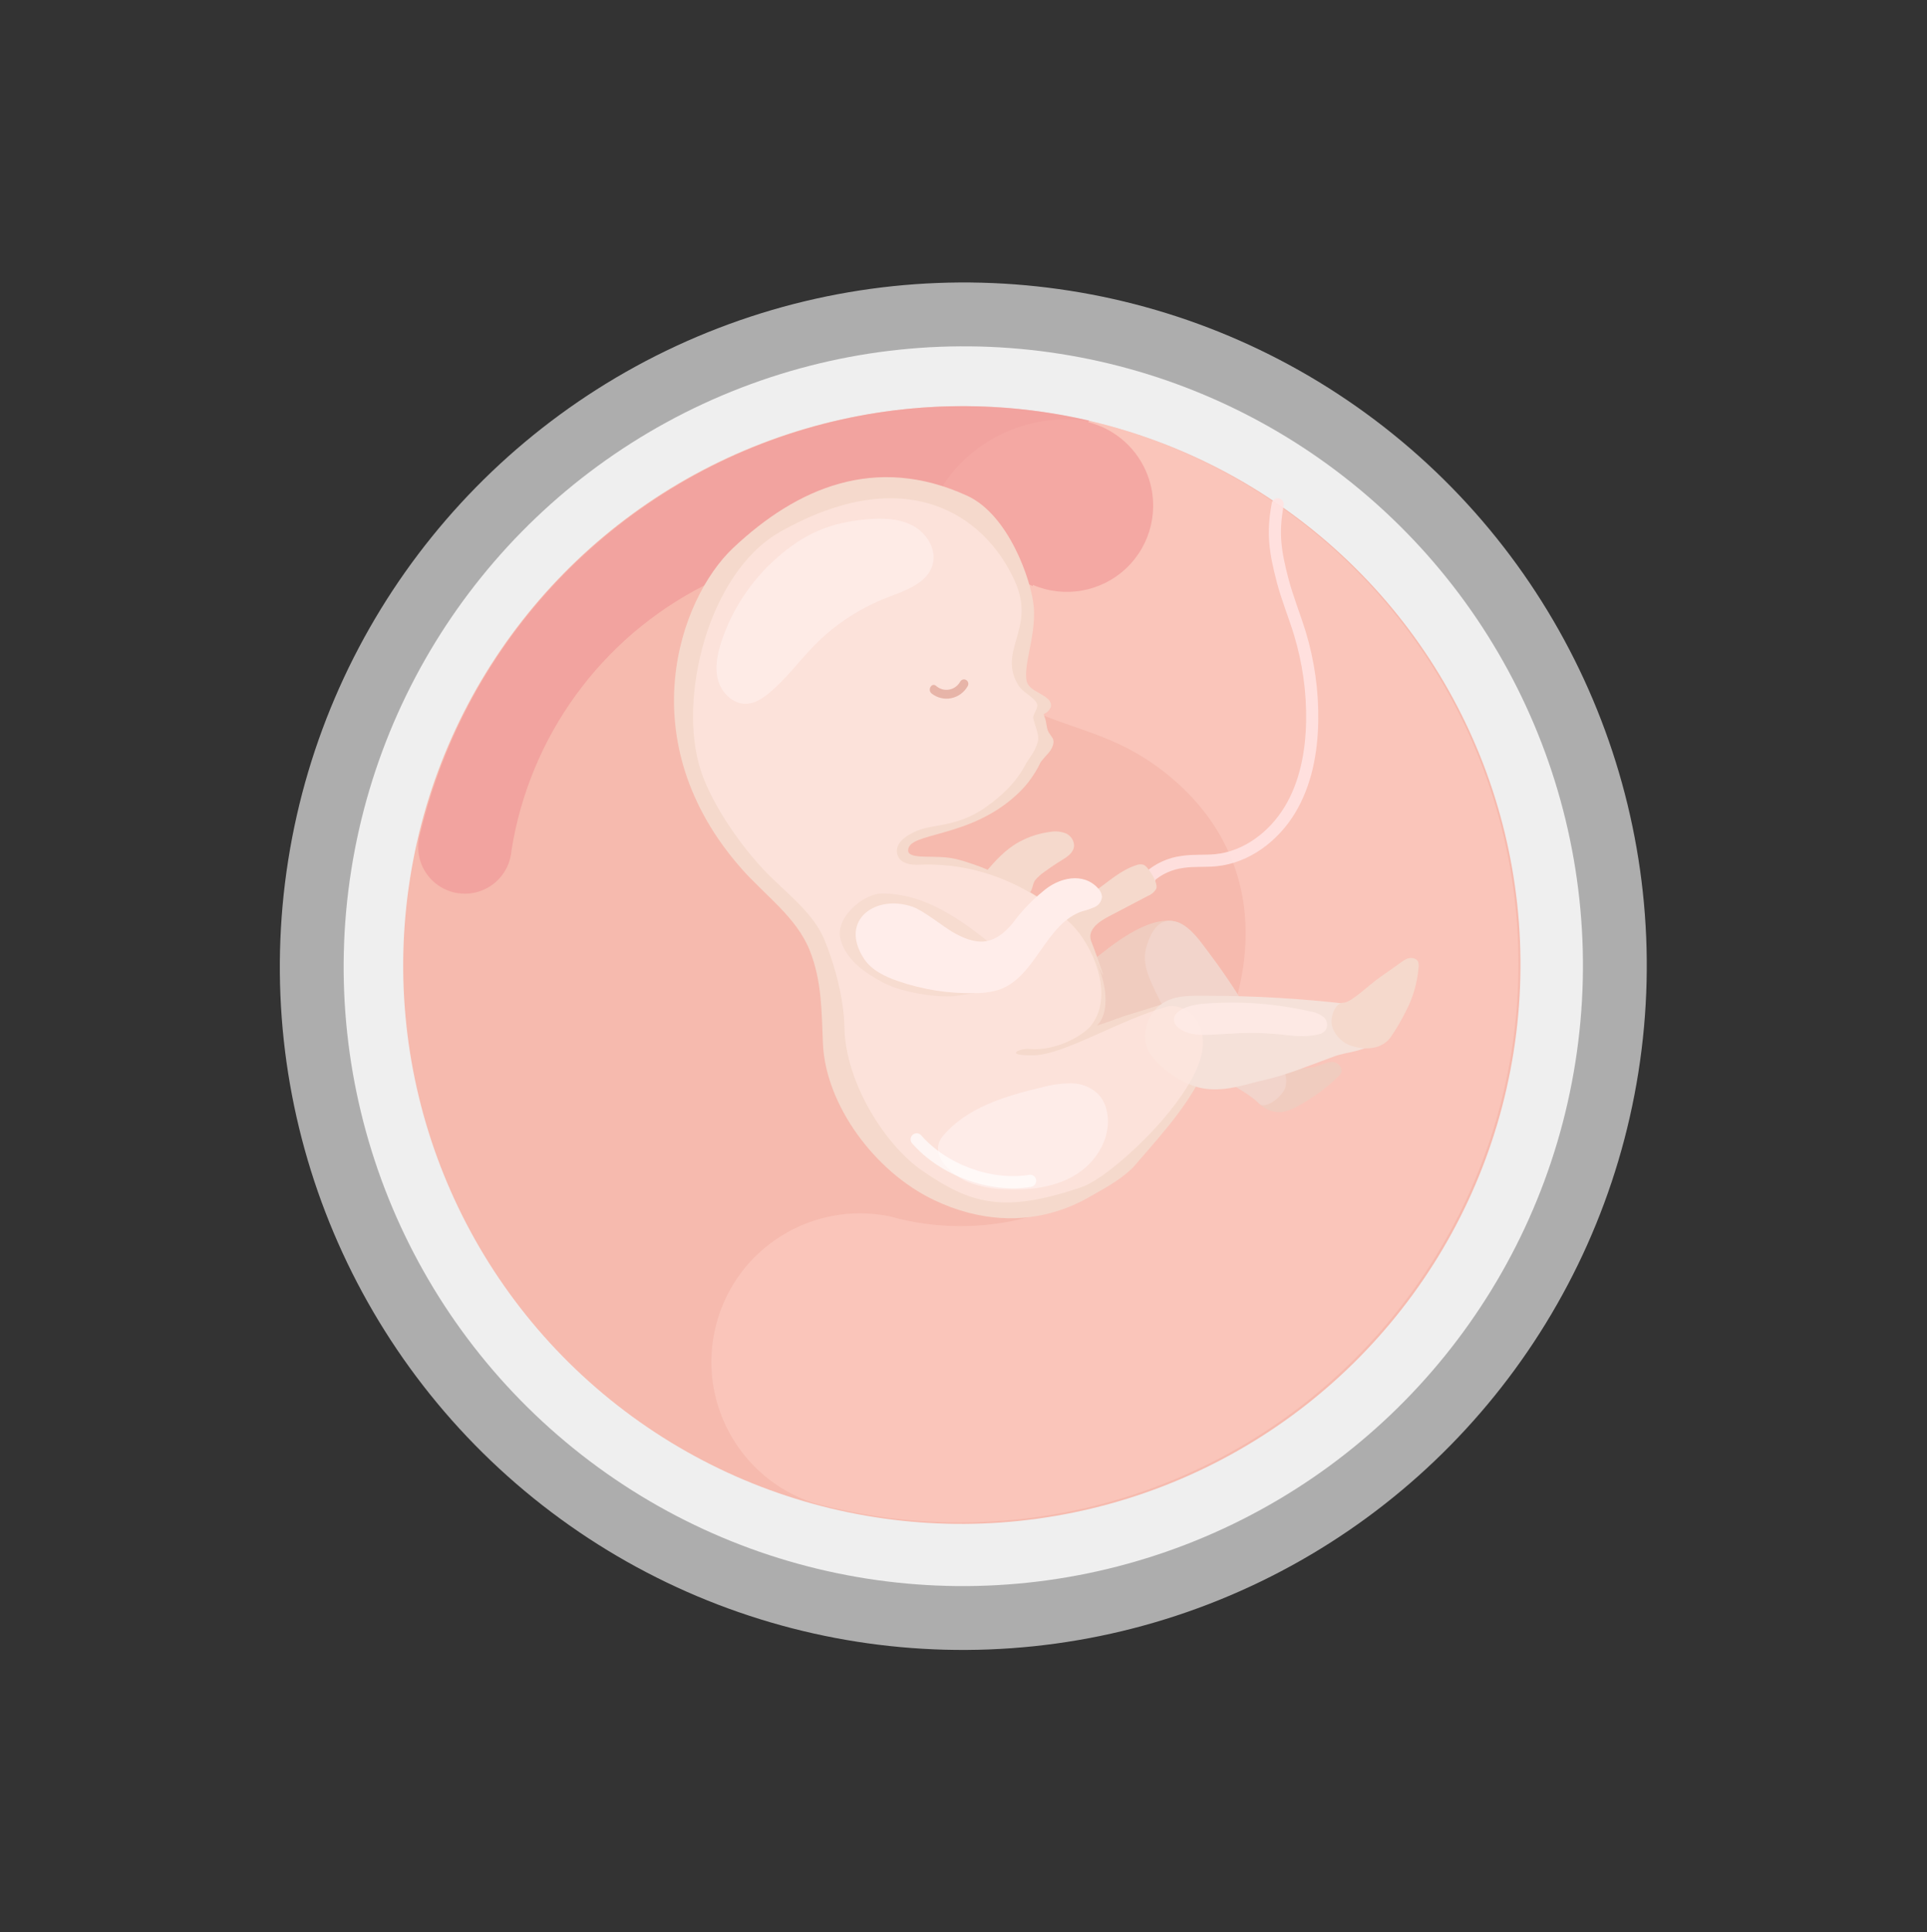 <?xml version="1.0" encoding="UTF-8"?>
<svg width="400px" height="401px" viewBox="0 0 400 401" version="1.1" xmlns="http://www.w3.org/2000/svg" xmlns:xlink="http://www.w3.org/1999/xlink">
    <rect x="0" y="0" width="400" height="401" fill="#333333" stroke="none"/>
    <title>14536CB3-2159-4087-961A-69AE9BE93E14</title>
    <g id="Ilustracje" stroke="none" stroke-width="1" fill="none" fill-rule="evenodd">
        <g id="Odcień-1" transform="translate(-4380, -390)">
            <g id="week7" transform="translate(4380, 390)">
                <ellipse id="Oval" fill="#FFFFFF" fill-rule="nonzero" opacity="0.8" transform="translate(199.959, 200.524) rotate(-51.06) translate(-199.959, -200.524) " cx="199.959" cy="200.524" rx="128.694" ry="128.575"></ellipse>
                <ellipse id="Oval" fill="#FFFFFF" fill-rule="nonzero" opacity="0.6" transform="translate(199.959, 200.524) rotate(-51.06) translate(-199.959, -200.524) " cx="199.959" cy="200.524" rx="141.95" ry="141.818"></ellipse>
                <ellipse id="Oval" fill="#F6BAAE" fill-rule="nonzero" transform="translate(199.656, 200.282) rotate(-51.06) translate(-199.656, -200.282) " cx="199.656" cy="200.282" rx="116.025" ry="115.918"></ellipse>
                <path d="M199.331,96.243 C187.451,108.383 190.732,126.285 202.315,138.702 C215.281,152.607 227.76,148.498 243.035,161.319 C268.7,182.882 259.319,216.63 238.309,238.099 C224.385,252.336 203.785,257.83 184.612,252.42 L184.612,252.42 C168.628,249.209 152.901,258.975 148.708,274.716 C144.515,290.457 153.302,306.741 168.77,311.892 C208.927,322.79 251.85,311.365 281.257,281.951 C310.664,252.536 322.049,209.639 311.093,169.532 C300.137,129.425 268.519,98.253 228.233,87.841 C217.792,85.406 206.835,88.591 199.331,96.243 L199.331,96.243 Z" id="Shape" fill="#FFD6CB" opacity="0.398"></path>
                <path d="M238.246,98.701 C240.747,105.411 239.003,112.964 233.815,117.902 C228.626,122.841 220.991,124.214 214.404,121.393 C214.404,121.475 214.372,121.557 214.36,121.645 C192.972,110.668 167.61,110.618 146.179,121.512 C124.749,132.406 109.859,152.919 106.151,176.655 C105.82,180.343 103.413,183.52 99.95,184.84 C96.487,186.16 92.574,185.393 89.867,182.862 C87.161,180.332 86.135,176.482 87.224,172.942 L87.224,172.942 C102.202,111.202 164.121,73.001 226.082,87.274 L225.905,87.608 C231.591,89.06 236.202,93.205 238.246,98.701 L238.246,98.701 Z" id="Shape" fill="#F09595" opacity="0.6"></path>
                <path d="M217.666,151.958 C217.88,152.324 218.297,152.853 218.517,153.219 C218.934,154.045 218.517,155.022 218.006,155.797 C217.495,156.572 216.114,157.801 215.722,158.652 C214.826,160.701 213.83,160.115 213.83,161.174 C213.83,162.346 213.085,162.434 211.937,162.63 C209.521,163.014 209.672,161.621 209.205,159.226 C209.01,157.781 209.242,156.311 209.874,154.996 C210.727,152.992 211.935,151.158 213.438,149.582 C214.069,148.951 215.792,147.483 216.656,148.598 C217.306,149.386 217.091,150.943 217.666,151.958 Z" id="Shape" fill="#F5D9CC"></path>
                <path d="M267.06,221.616 C268.937,221.847 270.838,221.798 272.7,221.471 C273.735,221.263 275.773,220.21 276.801,220.406 C277.83,220.601 278.782,221.61 278.41,222.593 C278.246,222.949 278.005,223.263 277.703,223.513 C275.229,225.868 272.456,227.89 269.457,229.527 C268.5,230.102 267.453,230.514 266.36,230.743 C263.962,231.095 261.602,229.901 260.467,227.762 C259.59,226.035 259.558,223.16 260.89,221.54 C262.423,219.725 265.016,221.471 267.06,221.616 Z" id="Shape" fill="#F0CCBF"></path>
                <path d="M198.738,236.996 C202.379,241.472 210.29,247.157 221.584,243.697 C226.442,242.209 233.571,236.498 236.379,232.099 C241.895,223.405 246.188,213.994 249.136,204.131 C249.666,202.353 250.158,200.468 249.767,198.672 C249.136,195.861 247.11,192.224 244.454,191.379 C241.533,190.453 237.312,191.562 231.401,195.791 C227.886,198.313 224.896,201.307 221.981,201.761 C211.754,203.349 206.032,204.477 200.845,211.638 C196.215,218.036 193.325,230.346 198.738,236.996 Z" id="Shape" fill="#F0CCBF"></path>
                <path d="M263.64,217.569 C264.902,219.649 267.596,222.278 266.864,225.493 C266.423,227.434 262.688,230.403 261.363,229.041 C259.041,226.646 252.902,223.621 251.268,222.536 C246.669,219.542 250.069,222.076 246.795,219.284 C243.64,216.586 243.792,213.611 241.874,209.829 C238.77,203.626 236.782,200.298 238.025,196.321 C238.934,193.421 240.662,190.018 244.461,191.411 C247.155,192.4 249.066,195.243 250.77,197.5 C256.391,204.95 258.814,209.432 263.64,217.569 Z" id="Shape" fill="#F2D4CB"></path>
                <path d="M265.224,104.664 C264.101,110.703 264.688,114.485 266.233,120.423 C267.211,124.167 268.694,127.753 269.823,131.453 C271.612,137.34 272.474,143.469 272.379,149.62 C272.278,156.036 271.066,162.586 267.748,168.082 C264.429,173.579 258.776,177.903 252.366,178.527 C250.088,178.747 247.773,178.527 245.508,178.873 C242.894,179.195 240.442,180.313 238.486,182.075 C238.36,182.031 238.151,182.195 238.145,182.328 C238.148,182.394 238.179,182.456 238.231,182.497 C238.283,182.539 238.351,182.555 238.416,182.542 C238.485,182.519 238.544,182.472 238.58,182.409 C238.639,182.327 238.655,182.222 238.625,182.126 C238.589,182.031 238.49,181.978 238.391,182 C238.33,182.018 238.288,182.075 238.288,182.138 C238.288,182.202 238.33,182.259 238.391,182.277" id="Shape" stroke="#FFE3E2" stroke-width="2.52" opacity="0.9" stroke-linecap="round" stroke-linejoin="round"></path>
                <path d="M218.189,187.32 C221.211,188.7 224.757,186.689 227.476,184.798 C230.196,182.907 232.713,180.537 235.886,179.548 C236.369,179.345 236.909,179.323 237.407,179.485 C237.719,179.652 237.991,179.887 238.202,180.172 C238.946,181.042 240.423,183.393 239.994,184.458 C239.63,185.118 239.044,185.629 238.341,185.902 L230.953,189.778 C229.615,190.478 225.331,192.407 226.536,195.413 C227.167,196.976 228.927,201.887 228.984,202.404 C229.041,202.92 226.89,197.739 226.284,197.752 C225.677,197.704 225.1,197.471 224.631,197.084 C222.654,195.623 220.823,193.977 219.161,192.167 L215.192,188.108 C214.524,187.421 212.492,186.273 212.372,185.284 C215.426,186.179 214.404,185.586 218.189,187.32 Z" id="Shape" fill="#F5D9CC"></path>
                <path d="M214.511,210.131 C218.467,212.993 222.044,214.449 226.448,213.485 C229.205,212.855 229.95,213.939 232.442,212.583 C233.931,211.777 234.158,212.798 238.694,215.697 C243.445,218.735 246.555,225.94 235.312,240.551 C228.953,248.815 213.199,258.257 193.855,249.042 C181.539,243.173 171.382,229.256 170.826,216.649 C170.53,209.823 170.612,203.589 168.076,197.241 C165.331,190.364 158.826,185.851 153.931,180.298 C130.587,153.824 140.984,124.274 152.183,113.722 C165.432,101.235 181.741,94.182 200.763,102.887 C209.344,106.814 214.063,120.347 214.574,125.85 C215.205,132.783 211.42,139.849 213.76,142.755 C216.415,145.93 217.627,150.067 217.104,154.171 C216.802,156.3 216.065,158.344 214.94,160.178 C214.46,160.976 213.929,161.743 213.35,162.472 C212.626,163.373 211.833,164.216 210.978,164.993 C201.073,174.102 188.53,172.639 188.511,176.472 C188.511,177.442 189.666,177.732 192.006,177.789 C197.016,177.884 197.685,177.789 203.363,179.844 C207.293,181.275 217.489,186.702 221.451,190.73 C230.36,199.889 231.47,211.052 226.707,213.598 C222.416,215.899 228.107,213.56 223.319,213.75 C220.511,213.876 216.972,211.903 214.511,210.131 Z" id="Shape" fill="#F5D9CC"></path>
                <path d="M216.36,144.224 C216.815,144.485 217.238,144.799 217.621,145.157 C218.016,145.526 218.216,146.057 218.164,146.594 C217.966,147.236 217.509,147.766 216.902,148.056 C216.545,148.283 216.183,148.493 215.817,148.687 C215.393,148.994 214.864,149.121 214.347,149.04 C213.672,148.844 213.401,148.056 213.23,147.376 C213.016,146.544 210.965,140.184 211.558,139.875 C212.151,139.566 212.429,140.537 213.413,142.068 C214.088,143.083 215.35,143.587 216.36,144.224 Z" id="Shape" fill="#F5D9CC"></path>
                <path d="M218.063,172.639 C219.123,172.451 220.214,172.558 221.218,172.948 C222.258,173.391 222.94,174.403 222.959,175.533 C222.883,176.907 221.609,177.777 220.492,178.464 C219.23,179.233 218.015,180.048 216.845,180.909 C216.108,181.403 215.443,181.997 214.871,182.674 C214.24,183.494 214.36,185.196 213.369,185.435 C212.379,185.675 204.145,181.495 204.461,181.136 C206.568,178.678 208.675,176.302 211.539,174.738 C213.559,173.628 215.774,172.915 218.063,172.639 Z" id="Shape" fill="#F5D9CC"></path>
                <path d="M196.719,244.718 C199.659,249.678 204.789,253.643 216.467,251.885 C221.514,251.128 232.088,245.865 235.508,241.925 C242.221,234.179 247.035,228.953 251.413,219.631 C252.202,217.954 252.965,216.164 252.833,214.323 C252.631,211.455 250.309,209.281 247.785,208.02 C245.035,206.671 241.729,208.398 234.877,210.403 C230.732,211.613 227.849,213.245 224.896,213.264 C214.543,213.334 208.719,213.605 202.536,219.921 C197.016,225.587 192.36,237.343 196.719,244.718 Z" id="Shape" fill="#F5D9CC"></path>
                <path d="M279.893,208.379 C282.385,208.669 285.287,209.281 286.322,211.461 C287.205,213.352 286.177,215.615 284.511,216.889 C282.845,218.162 279.117,218.446 277.104,219.183 C271.546,221.225 267.047,223.091 262.593,224.112 C258.271,225.102 255.022,226.4 250.606,226.003 C246.189,225.606 240.713,221.938 238.479,218.244 C236.852,215.552 237.666,210.56 241.407,208.159 C244.063,206.463 247.628,206.658 250.58,206.658 C260.376,206.66 270.164,207.235 279.893,208.379 Z" id="Shape" fill="#F5E1D9"></path>
                <path d="M286.24,202.958 C290.612,199.92 290.707,199.763 291.64,199.176 C292.574,198.59 294.019,198.685 294.391,199.674 C294.501,200.053 294.523,200.452 294.454,200.84 C294.191,204.028 293.283,207.128 291.785,209.955 C290.847,211.829 289.782,213.638 288.599,215.37 C286.36,218.206 282.536,217.771 280.284,216.971 C278.391,216.309 276.442,214.21 276.391,212.085 C276.347,210.333 277.382,208.089 278.915,208.089 C280.448,208.089 284.347,204.276 286.24,202.958 Z" id="Shape" fill="#F5D9CC"></path>
                <path d="M214.637,219.007 C220.946,218.862 232.114,211.796 242.196,208.921 C245.489,207.982 251.281,211.72 249.293,219.322 C246.675,229.344 230.511,244.314 224.555,246.357 C207.943,252.03 201.287,249.666 191.521,243.022 C183.899,237.841 175.495,224.837 175.281,213.182 C175.174,207.377 173.388,200.576 171.192,195.18 C168.82,189.356 163.249,185.41 158.871,180.859 C154.095,175.898 147.937,167.376 145.495,159.976 C140.562,145.031 147.041,118.828 161.899,110.4 C187.962,95.632 204.479,106.763 210.7,120.7 C215.117,130.634 206.915,135.021 211.438,142.289 C212.334,143.726 214.688,144.678 215.262,146.071 C215.609,146.928 214.322,148.296 214.486,149.078 C214.839,150.742 215.804,152.494 215.42,153.95 C214.789,156.225 213.596,157.272 212.732,158.911 C210.839,162.516 207.621,165.454 204.397,167.672 C198.58,171.675 193.672,171.019 190.461,172.381 C189.59,172.753 185.703,174.316 186.208,177.096 C186.625,179.384 189.413,179.529 190.744,179.466 C208.41,178.684 219.767,189.192 222.486,191.902 C226.536,195.924 231.476,206.211 226.549,212.766 C225.104,214.689 219.35,218.256 213.533,217.689 C211.792,217.525 208.05,219.152 214.637,219.007 Z" id="Shape" fill="#FFE6DF" opacity="0.72"></path>
                <path d="M193.37,143.919 C194.532,144.836 196.025,145.193 197.464,144.899 C198.902,144.606 200.147,143.689 200.877,142.386 C201.128,141.947 200.983,141.382 200.553,141.126 C200.124,140.869 199.573,141.018 199.322,141.457 C198.833,142.339 197.982,142.949 197.005,143.117 C196.028,143.286 195.029,142.996 194.284,142.327 C193.37,141.59 192.47,143.204 193.377,143.919 L193.37,143.919 Z" id="Shape" fill="#E7B4A8" fill-rule="nonzero"></path>
                <path d="M183.312,203.916 C187.521,206.148 195.603,207.188 198.612,206.658 C200.41,206.343 203.457,206.072 205.117,205.316 C208.132,203.948 203.274,202.744 206.177,201.156 C207.117,200.639 208.17,199.895 208.152,198.836 C208.152,198.016 207.47,197.374 206.839,196.844 C199.899,191.07 191.968,185.284 182.934,185.441 C179.186,185.504 173.199,190.528 174.486,195.048 C175.685,199.271 179.533,201.912 183.312,203.916 Z" id="Shape" fill="#F5D9CC" opacity="0.71"></path>
                <path d="M200.94,245.323 C203.477,246.301 206.17,246.814 208.89,246.836 C213.968,247.037 219.274,246.382 223.558,243.64 C227.842,240.898 230.82,235.71 229.785,230.737 C229.545,229.444 228.971,228.236 228.12,227.232 C226.623,225.708 224.579,224.844 222.442,224.831 C220.334,224.824 218.236,225.111 216.208,225.682 C208.637,227.472 200.662,229.842 195.697,235.811 C192.562,239.599 197.571,243.892 200.94,245.323 Z" id="Shape" fill="#FFEFEC" opacity="0.783"></path>
                <path d="M213.83,245.064 C205.672,246.432 195.874,242.858 190.278,236.46" id="Shape" stroke="#FFFFFF" stroke-width="2.52" opacity="0.661" stroke-linecap="round"></path>
                <path d="M245.716,213.995 C247.899,215.017 250.498,214.809 252.965,214.664 C258.246,214.355 260.36,214.197 265.584,214.664 C267.874,214.872 270.454,215.414 273.691,214.664 C274.216,214.56 274.697,214.3 275.073,213.92 C275.727,213.046 275.594,211.817 274.77,211.102 C273.934,210.45 272.938,210.034 271.886,209.898 C264.996,208.322 257.911,207.763 250.858,208.24 C248.858,208.354 246.574,208.606 244.852,209.772 C242.726,211.222 243.741,213.069 245.716,213.995 Z" id="Shape" fill="#FFEBE7" opacity="0.78"></path>
                <path d="M179.312,198.924 C180.864,201.326 183.628,202.643 186.328,203.589 C191.531,205.397 197.017,206.251 202.524,206.11 C204.226,206.124 205.92,205.865 207.539,205.341 C215.066,202.612 217.06,191.656 224.656,189.123 C225.548,188.901 226.42,188.603 227.262,188.234 C228.115,187.844 228.686,187.019 228.751,186.084 C228.682,185.407 228.374,184.776 227.88,184.307 C224.852,180.991 219.798,182.063 216.429,185.038 C214.375,186.719 212.513,188.622 210.877,190.711 C209.312,192.873 207.249,194.922 204.612,195.344 C202.265,195.722 199.653,194.569 197.615,193.352 C195.577,192.135 191.71,189.009 189.476,188.209 C181.773,185.498 174.132,190.95 179.312,198.924 Z" id="Shape" fill="#FFEDEA"></path>
                <path d="M149.798,133.004 C148.921,135.633 148.322,138.482 149.054,141.154 C149.785,143.827 152.208,146.197 154.972,146.065 C156.7,145.983 158.246,144.98 159.59,143.877 C163.161,140.94 165.899,137.126 169.142,133.842 C173.419,129.531 178.56,126.172 184.227,123.984 C187.968,122.541 192.486,121.059 193.584,117.208 C194.473,114.056 192.41,110.697 189.552,109.14 C186.694,107.583 183.281,107.488 180.038,107.766 C172.151,108.44 166.858,110.804 161.06,115.96 C155.893,120.572 152.012,126.445 149.798,133.004 L149.798,133.004 Z" id="Shape" fill="#FFEDE9" opacity="0.783"></path>
            </g>
        </g>
    </g>
</svg>